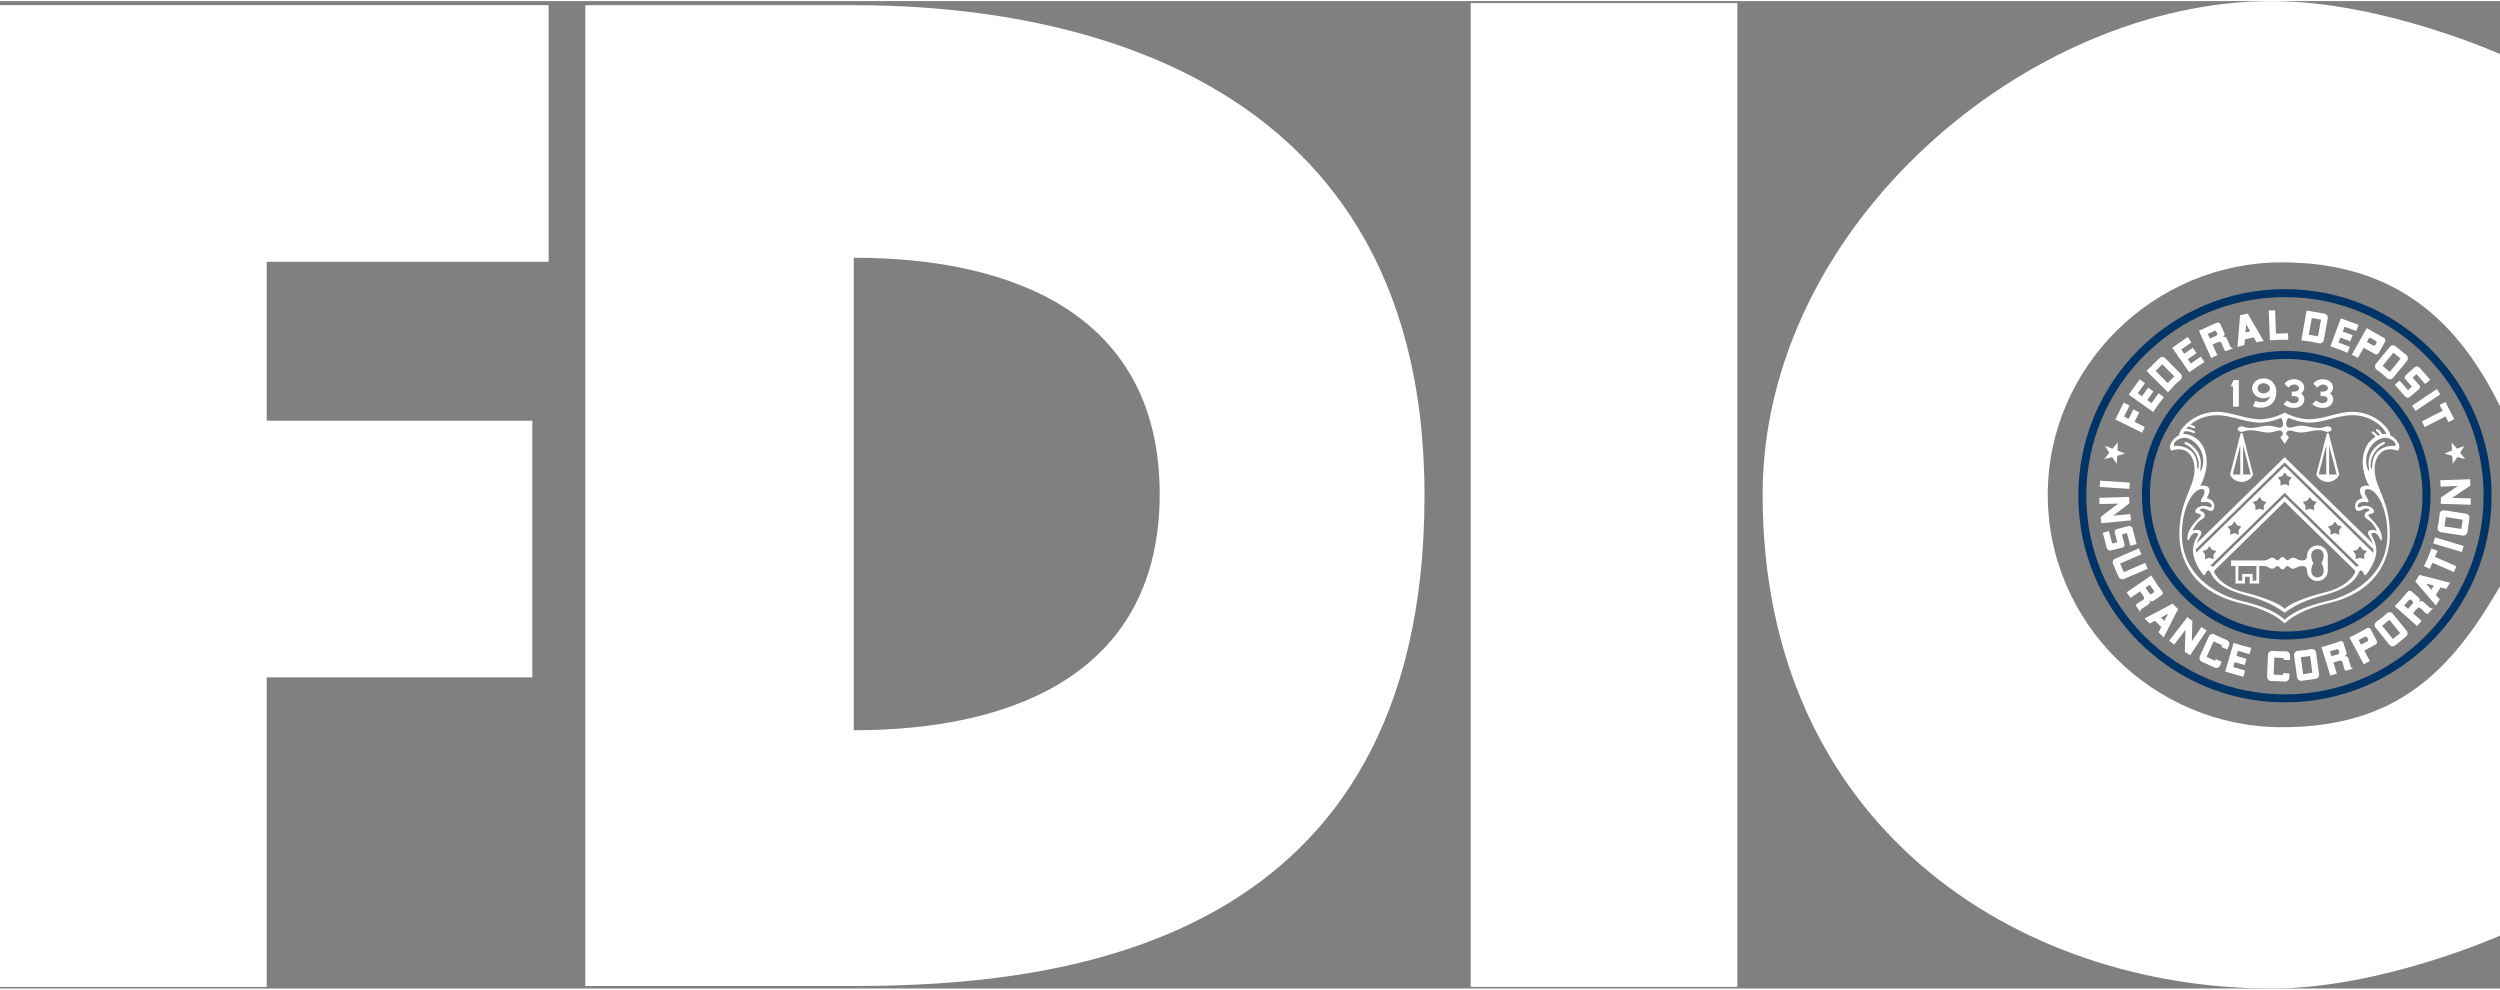 <svg xmlns:dc="http://purl.org/dc/elements/1.1/" xmlns:cc="http://web.resource.org/cc/" xmlns:rdf="http://www.w3.org/1999/02/22-rdf-syntax-ns#" xmlns:svg="http://www.w3.org/2000/svg" xmlns="http://www.w3.org/2000/svg" xmlns:sodipodi="http://sodipodi.sourceforge.net/DTD/sodipodi-0.dtd" xmlns:inkscape="http://www.inkscape.org/namespaces/inkscape" version="1.0" id="Layer_1" x="0px" y="0px" width="720" height="285" viewBox="0 0 78.308 30.929" enable-background="new 0 0 78.308 30.929" xml:space="preserve" sodipodi:version="0.32" inkscape:version="0.45.1" sodipodi:docname="FDICLogo.svg" inkscape:output_extension="org.inkscape.output.svg.inkscape"><rect x="0" y="0" width="78.308" height="30.929" fill="#808080" stroke="none"/><defs id="defs208">
	
	
</defs><sodipodi:namedview inkscape:window-height="601" inkscape:window-width="777" inkscape:pageshadow="2" inkscape:pageopacity="0.0" guidetolerance="10.0" gridtolerance="10.0" objecttolerance="10.0" borderopacity="1.0" bordercolor="#666666" pagecolor="#ffffff" id="base" width="720px" height="285px" inkscape:showpageshadow="false" inkscape:zoom="0.68965216" inkscape:cx="363.53833" inkscape:cy="136.68503" inkscape:window-x="89" inkscape:window-y="25" inkscape:current-layer="Layer_1"/>
<polygon points="8.354,30.88 0,30.88 0,0.128 17.184,0.128 17.184,8.166 8.354,8.166 8.354,13.144 16.674,13.144 16.674,21.183 8.354,21.183 8.354,30.88 " id="polygon3" style="fill:#ffffff;fill-opacity:1"/>
<path d="M 44.62,15.489 C 44.62,1.403 31.986,0.128 26.755,0.128 L 18.334,0.128 L 18.334,30.851 L 26.755,30.851 L 26.742,22.841 L 26.742,8.039 C 31.923,8.039 36.325,9.953 36.325,15.44 C 36.325,20.926 31.923,22.84 26.742,22.84 L 26.755,30.85 C 33.264,30.851 44.62,29.604 44.62,15.489 z " id="path5" style="fill:#ffffff;fill-opacity:1"/>
<rect x="46.066" y="0.063" width="8.354" height="30.816" id="rect7" style="fill:#ffffff;fill-opacity:1"/>
<path d="M 71.476,22.745 C 67.463,22.745 64.142,19.475 64.142,15.465 C 64.142,11.455 67.463,8.184 71.476,8.184 C 75.135,8.184 77.048,10.13 78.308,12.693 L 78.308,1.659 C 78.308,1.659 74.609,-7.1054274e-15 71.162,-7.1054274e-15 C 63.506,-7.1054274e-15 55.211,7.042 55.211,15.465 C 55.211,25.777 63.123,30.929 71.162,30.929 C 74.608,30.929 78.308,29.272 78.308,29.272 L 78.308,18.334 C 76.8,20.934 75.115,22.745 71.476,22.745 z " id="path9" style="fill:#fff;fill-opacity:1"/>
<circle style="fill:none;stroke:#003366;stroke-width:0.25;stroke-opacity:1" sodipodi:ry="4.395" sodipodi:rx="4.395" sodipodi:cy="15.478" sodipodi:cx="71.612" id="circle13" r="4.395" cy="15.478" cx="71.612"/><circle style="fill:none;stroke:#003366;stroke-width:0.25;stroke-opacity:1" sodipodi:ry="6.3470001" sodipodi:rx="6.3470001" sodipodi:cy="15.494" sodipodi:cx="71.571999" id="circle15" r="6.347" cy="15.494" cx="71.572"/>
<g id="g17" style="fill:#fff;fill-opacity:1">
	<polygon points="70.127,11.872 70.127,12.705 69.945,12.705 69.945,12.069 69.876,12.069 69.959,11.872 70.127,11.872 " id="polygon19" style="fill:#fff;fill-opacity:1"/>
	<path d="M 70.545,12.13 C 70.545,12.301 70.703,12.441 70.899,12.441 C 70.979,12.441 71.051,12.419 71.112,12.38 C 71.002,12.659 70.71,12.546 70.649,12.524 L 70.572,12.676 C 70.667,12.772 71.303,12.834 71.303,12.226 C 71.303,12.157 71.251,11.82 70.899,11.82 L 70.899,11.969 C 71.001,11.969 71.102,12.04 71.102,12.13 C 71.102,12.219 71,12.29 70.899,12.29 C 70.798,12.29 70.715,12.219 70.715,12.13 C 70.715,12.04 70.798,11.969 70.899,11.969 L 70.899,11.82 C 70.703,11.819 70.545,11.958 70.545,12.13 z " id="path21" style="fill:#ffffff;fill-opacity:1"/>
	<path d="M 71.857,12.743 C 71.668,12.743 71.558,12.661 71.527,12.622 L 71.636,12.513 C 71.686,12.542 71.773,12.596 71.833,12.596 C 71.893,12.596 72.004,12.57 72.004,12.476 C 72.004,12.429 71.962,12.353 71.785,12.376 L 71.785,12.231 C 71.97,12.247 72.014,12.181 72.014,12.12 C 72.014,12.059 71.947,12.009 71.864,12.009 C 71.799,12.009 71.735,12.047 71.68,12.108 L 71.559,11.986 C 71.614,11.901 71.725,11.845 71.856,11.845 C 72.039,11.845 72.176,11.958 72.176,12.099 C 72.176,12.172 72.145,12.24 72.078,12.287 C 72.15,12.328 72.18,12.419 72.18,12.476 C 72.182,12.615 72.058,12.743 71.857,12.743 z " id="path23" style="fill:#ffffff;fill-opacity:1"/>
	<path d="M 72.758,12.743 C 72.569,12.743 72.459,12.661 72.429,12.622 L 72.539,12.513 C 72.588,12.542 72.675,12.596 72.735,12.596 C 72.795,12.596 72.906,12.57 72.906,12.476 C 72.906,12.429 72.865,12.353 72.688,12.376 L 72.688,12.231 C 72.871,12.247 72.917,12.181 72.917,12.12 C 72.917,12.059 72.85,12.009 72.766,12.009 C 72.702,12.009 72.638,12.047 72.584,12.108 L 72.461,11.986 C 72.516,11.901 72.629,11.845 72.758,11.845 C 72.942,11.845 73.079,11.958 73.079,12.099 C 73.079,12.172 73.049,12.24 72.982,12.287 C 73.052,12.328 73.084,12.419 73.084,12.476 C 73.084,12.615 72.959,12.743 72.758,12.743 z " id="path25" style="fill:#ffffff;fill-opacity:1"/>
	<path d="M 70.112,18.155 L 70.112,17.696 L 70.023,17.696 L 70.023,18.244 L 70.321,18.244 L 70.321,18.033 L 70.468,18.033 L 70.468,18.244 L 70.765,18.244 L 70.765,17.696 L 70.902,17.696 C 71.065,17.696 71.065,17.78 71.173,17.78 C 71.254,17.78 71.282,17.696 71.341,17.696 C 71.399,17.696 71.417,17.8 71.494,17.8 C 71.57,17.8 71.589,17.696 71.647,17.696 C 71.705,17.696 71.733,17.78 71.815,17.78 C 71.923,17.78 71.954,17.696 72.118,17.696 C 72.209,17.696 72.263,17.737 72.263,17.842 C 72.263,18.022 72.409,18.167 72.589,18.167 C 72.769,18.167 72.914,18.021 72.914,17.842 L 72.914,17.374 C 72.914,17.194 72.768,17.05 72.589,17.05 L 72.591,17.163 C 72.696,17.163 72.784,17.249 72.784,17.356 C 72.784,17.528 72.713,17.607 72.713,17.607 C 72.713,17.607 72.784,17.686 72.784,17.859 C 72.784,17.965 72.696,18.054 72.591,18.054 C 72.484,18.054 72.396,17.965 72.396,17.859 C 72.396,17.686 72.468,17.607 72.468,17.607 C 72.468,17.607 72.396,17.528 72.396,17.356 C 72.396,17.249 72.484,17.163 72.591,17.163 L 72.59,17.05 C 72.41,17.05 72.264,17.195 72.264,17.374 C 72.264,17.479 72.21,17.521 72.119,17.521 C 71.955,17.521 71.925,17.435 71.816,17.435 C 71.734,17.435 71.707,17.515 71.648,17.515 C 71.589,17.515 71.571,17.414 71.495,17.414 C 71.418,17.414 71.399,17.515 71.342,17.515 C 71.283,17.515 71.255,17.435 71.174,17.435 C 71.066,17.435 71.066,17.521 70.903,17.521 C 70.741,17.521 69.885,17.521 69.885,17.521 L 69.885,17.696 L 70.024,17.696 L 70.113,17.696 L 70.677,17.696 L 70.677,18.155 L 70.559,18.155 L 70.559,17.943 L 70.232,17.943 L 70.232,18.155 L 70.112,18.155 z " id="path27" style="fill:#ffffff;fill-opacity:1"/>
	<g id="g29" style="fill:#ffffff;fill-opacity:1">
		<g id="g31" style="fill:#ffffff;fill-opacity:1">
			<path d="M 70.404,9.787 L 70.906,10.65 C 70.834,10.657 70.758,10.671 70.683,10.688 L 70.593,10.532 L 70.317,10.594 L 70.336,10.379 L 70.484,10.346 L 70.357,10.125 L 70.336,10.379 L 70.317,10.594 L 70.303,10.774 C 70.229,10.79 70.154,10.811 70.085,10.836 L 70.166,9.841 L 70.404,9.787 z " id="path33" style="fill:#ffffff;fill-opacity:1"/>
		</g>
		<g id="g35" style="fill:#ffffff;fill-opacity:1">
			<path d="M 75.634,11.471 L 75.351,11.72 C 75.317,11.751 75.311,11.805 75.343,11.841 L 75.551,12.079 L 75.426,12.186 L 75.162,11.885 L 75.013,12.017 L 75.336,12.385 C 75.377,12.43 75.446,12.434 75.492,12.395 L 75.773,12.155 C 75.809,12.123 75.814,12.069 75.783,12.034 L 75.571,11.794 L 75.695,11.687 L 75.964,11.993 L 76.121,11.861 L 75.787,11.482 C 75.748,11.437 75.68,11.431 75.634,11.471 z " id="path37" style="fill:#ffffff;fill-opacity:1"/>
		</g>
		<g id="g39" style="fill:#ffffff;fill-opacity:1">
			<path d="M 67.182,13.342 C 67.155,13.4 67.125,13.458 67.098,13.521 L 66.259,13.105 L 66.523,12.574 L 66.705,12.668 L 66.533,13.015 L 66.677,13.087 L 66.824,12.79 L 67.007,12.884 L 66.861,13.18 L 67.182,13.342 z " id="path41" style="fill:#ffffff;fill-opacity:1"/>
		</g>
		<g id="g43" style="fill:#ffffff;fill-opacity:1">
			<path d="M 75.377,11.09 C 75.432,11.135 75.439,11.214 75.396,11.268 L 74.958,11.801 C 74.913,11.855 74.834,11.863 74.778,11.818 C 74.699,11.755 74.628,11.683 74.609,11.669 C 74.588,11.652 74.516,11.598 74.44,11.541 C 74.384,11.499 74.378,11.415 74.421,11.361 L 74.858,10.829 C 74.901,10.775 74.983,10.767 75.038,10.812 L 74.969,11.014 L 74.629,11.426 L 74.858,11.613 L 75.195,11.199 L 74.969,11.014 L 75.038,10.812 L 75.377,11.09 z " id="path45" style="fill:#ffffff;fill-opacity:1"/>
		</g>
		<g id="g47" style="fill:#ffffff;fill-opacity:1">
			<path d="M 69.489,10.677 L 69.306,10.759 L 69.223,10.571 L 69.423,10.481 C 69.449,10.469 69.46,10.44 69.449,10.415 L 69.423,10.358 C 69.412,10.333 69.383,10.321 69.358,10.333 L 69.156,10.425 L 69.223,10.571 L 69.306,10.759 L 69.453,11.087 C 69.38,11.121 69.319,11.15 69.261,11.181 L 68.877,10.326 L 69.432,10.077 C 69.477,10.056 69.529,10.077 69.55,10.121 L 69.676,10.403 C 69.693,10.444 69.675,10.493 69.634,10.511 C 69.632,10.513 69.63,10.516 69.632,10.518 C 69.633,10.521 69.636,10.522 69.638,10.521 C 69.68,10.503 69.729,10.521 69.747,10.563 C 69.772,10.621 69.849,10.791 69.854,10.805 C 69.862,10.823 69.879,10.871 69.936,10.864 L 69.942,10.878 C 69.872,10.904 69.8,10.934 69.723,10.966 C 69.695,10.956 69.676,10.935 69.662,10.904 C 69.648,10.877 69.605,10.758 69.586,10.714 C 69.571,10.677 69.527,10.661 69.489,10.677 z " id="path49" style="fill:#ffffff;fill-opacity:1"/>
		</g>
		<g id="g51" style="fill:#ffffff;fill-opacity:1">
			<path d="M 71.674,10.607 L 71.67,10.404 L 71.291,10.417 L 71.263,9.683 L 71.065,9.69 L 71.1,10.626 C 71.301,10.61 71.487,10.604 71.674,10.607" id="path53" style="fill:#ffffff;fill-opacity:1"/>
		</g>
		<g id="g55" style="fill:#ffffff;fill-opacity:1">
			<path d="M 67.615,12.284 L 67.779,12.406 C 67.664,12.552 67.554,12.702 67.443,12.871 L 66.679,12.328 L 67.022,11.847 L 67.187,11.969 L 66.962,12.284 L 67.094,12.378 L 67.286,12.108 L 67.451,12.229 L 67.259,12.498 L 67.394,12.595 L 67.615,12.284 z " id="path57" style="fill:#ffffff;fill-opacity:1"/>
		</g>
		<g id="g59" style="fill:#ffffff;fill-opacity:1">
			<path d="M 67.906,12.255 L 67.237,11.584 L 67.328,11.493 L 67.523,11.584 L 67.897,11.964 L 68.107,11.756 L 67.729,11.377 L 67.523,11.584 L 67.328,11.493 L 67.64,11.183 C 67.69,11.133 67.77,11.134 67.82,11.184 L 68.304,11.673 C 68.354,11.724 68.354,11.804 68.303,11.854 C 68.232,11.926 68.154,11.991 68.134,12.008 C 68.119,12.025 67.971,12.185 67.906,12.255 z " id="path61" style="fill:#ffffff;fill-opacity:1"/>
		</g>
		<g id="g63" style="fill:#ffffff;fill-opacity:1">
			<path d="M 68.936,11.136 L 69.049,11.306 C 68.891,11.404 68.737,11.509 68.574,11.628 L 68.042,10.858 L 68.527,10.521 L 68.64,10.693 L 68.323,10.913 L 68.415,11.047 L 68.687,10.857 L 68.8,11.029 L 68.529,11.217 L 68.624,11.354 L 68.936,11.136 z " id="path65" style="fill:#ffffff;fill-opacity:1"/>
		</g>
		<g id="g67" style="fill:#ffffff;fill-opacity:1">
			<path d="M 72.086,10.628 L 72.25,9.693 L 72.374,9.715 L 72.414,9.926 L 72.318,10.451 L 72.608,10.502 L 72.701,9.977 L 72.414,9.926 L 72.374,9.715 L 72.809,9.791 C 72.878,9.804 72.924,9.869 72.913,9.939 L 72.79,10.616 C 72.778,10.686 72.712,10.733 72.642,10.72 C 72.543,10.703 72.446,10.676 72.419,10.672 C 72.395,10.669 72.18,10.64 72.086,10.628 z " id="path69" style="fill:#ffffff;fill-opacity:1"/>
		</g>
		<g id="g71" style="fill:#ffffff;fill-opacity:1">
			<path d="M 73.606,10.83 L 73.532,11.018 C 73.361,10.944 73.187,10.877 72.996,10.815 L 73.322,9.938 L 73.877,10.142 L 73.803,10.333 L 73.439,10.2 L 73.382,10.35 L 73.693,10.465 L 73.618,10.656 L 73.309,10.541 L 73.25,10.696 L 73.606,10.83 z " id="path73" style="fill:#ffffff;fill-opacity:1"/>
		</g>
		<g id="g75" style="fill:#ffffff;fill-opacity:1">
			<path d="M 74.038,10.86 L 74.141,10.676 L 74.337,10.787 C 74.361,10.801 74.393,10.791 74.406,10.767 L 74.437,10.711 C 74.45,10.687 74.441,10.655 74.416,10.643 L 74.221,10.532 L 74.14,10.676 L 74.038,10.86 L 73.858,11.176 C 73.785,11.138 73.725,11.108 73.666,11.077 L 74.134,10.245 L 74.674,10.55 C 74.717,10.573 74.733,10.629 74.707,10.672 L 74.507,11.027 C 74.485,11.066 74.434,11.081 74.394,11.058 L 74.038,10.86 z " id="path77" style="fill:#ffffff;fill-opacity:1"/>
		</g>
		<g id="g79" style="fill:#ffffff;fill-opacity:1">
			<path d="M 75.555,12.673 L 76.33,12.151 L 76.439,12.316 L 75.664,12.837 C 75.646,12.81 75.629,12.781 75.609,12.754 C 75.592,12.726 75.572,12.699 75.555,12.673 z " id="path81" style="fill:#ffffff;fill-opacity:1"/>
		</g>
		<g id="g83" style="fill:#ffffff;fill-opacity:1">
			<path d="M 76.601,13.009 L 75.948,13.343 C 75.934,13.312 75.919,13.283 75.904,13.253 C 75.888,13.224 75.874,13.195 75.858,13.167 L 76.509,12.833 L 76.417,12.649 L 76.598,12.557 L 76.873,13.096 L 76.692,13.188 L 76.601,13.009 z " id="path85" style="fill:#ffffff;fill-opacity:1"/>
		</g>
	</g>
	<g id="g87" style="fill:#ffffff;fill-opacity:1">
		<g id="g89" style="fill:#ffffff;fill-opacity:1">
			<polygon points="66.336,13.827 66.327,14.078 66.561,14.173 66.318,14.243 66.3,14.493 66.16,14.285 65.914,14.345 66.069,14.146 65.936,13.934 66.173,14.019 66.336,13.827 " id="polygon91" style="fill:#ffffff;fill-opacity:1"/>
		</g>
		<g id="g93" style="fill:#ffffff;fill-opacity:1">
			<polygon points="76.794,13.827 76.803,14.078 76.568,14.173 76.811,14.243 76.828,14.493 76.971,14.285 77.215,14.345 77.061,14.146 77.193,13.934 76.957,14.019 76.794,13.827 " id="polygon95" style="fill:#ffffff;fill-opacity:1"/>
		</g>
	</g>
	<g id="g97" style="fill:#ffffff;fill-opacity:1">
		<g id="g99" style="fill:#ffffff;fill-opacity:1">
			<path d="M 69.407,20.61 L 69.384,20.663 L 69.117,20.542 L 69.338,20.055 L 69.605,20.178 L 69.581,20.23 L 69.763,20.314 L 69.82,20.185 C 69.849,20.123 69.82,20.047 69.757,20.017 C 69.666,19.976 69.57,19.937 69.548,19.927 C 69.527,19.917 69.444,19.88 69.358,19.836 C 69.296,19.804 69.218,19.835 69.189,19.899 L 68.905,20.524 C 68.876,20.587 68.904,20.665 68.967,20.694 L 69.368,20.876 C 69.432,20.906 69.508,20.878 69.537,20.814 L 69.591,20.695 L 69.407,20.61 z " id="path101" style="fill:#ffffff;fill-opacity:1"/>
		</g>
		<g id="g103" style="fill:#ffffff;fill-opacity:1">
			<path d="M 66.701,15.279 L 65.768,15.22 L 65.781,15.022 L 66.715,15.082 C 66.71,15.115 66.708,15.149 66.707,15.183 C 66.705,15.216 66.703,15.247 66.701,15.279 z " id="path105" style="fill:#ffffff;fill-opacity:1"/>
		</g>
		<g id="g107" style="fill:#ffffff;fill-opacity:1">
			<path d="M 66.667,16.444 L 66.302,16.54 C 66.256,16.551 66.228,16.599 66.24,16.644 L 66.321,16.951 L 66.16,16.991 L 66.058,16.602 L 65.865,16.654 L 65.99,17.129 C 66.007,17.187 66.067,17.222 66.125,17.206 L 66.484,17.118 C 66.531,17.106 66.56,17.058 66.547,17.014 L 66.466,16.705 L 66.623,16.665 L 66.727,17.059 L 66.926,17.009 L 66.797,16.522 C 66.784,16.464 66.726,16.429 66.667,16.444 z " id="path109" style="fill:#ffffff;fill-opacity:1"/>
		</g>
		<g id="g111" style="fill:#ffffff;fill-opacity:1">
			<path d="M 66.191,16.121 L 66.73,16.067 C 66.733,16.1 66.736,16.133 66.739,16.168 C 66.743,16.201 66.746,16.233 66.75,16.265 L 65.82,16.355 L 65.8,16.158 L 66.349,15.74 L 65.763,15.756 L 65.758,15.559 L 66.693,15.532 C 66.693,15.565 66.694,15.6 66.695,15.633 C 66.696,15.666 66.696,15.698 66.697,15.732 L 66.191,16.121 z " id="path113" style="fill:#ffffff;fill-opacity:1"/>
		</g>
		<g id="g115" style="fill:#ffffff;fill-opacity:1">
			<path d="M 66.362,18.036 C 66.39,18.1 66.466,18.13 66.529,18.102 L 67.274,17.781 L 67.194,17.596 L 66.525,17.889 L 66.408,17.618 L 67.076,17.33 L 66.996,17.143 L 66.255,17.465 C 66.19,17.494 66.156,17.571 66.188,17.635 L 66.362,18.036 z " id="path117" style="fill:#ffffff;fill-opacity:1"/>
		</g>
		<g id="g119" style="fill:#ffffff;fill-opacity:1">
			<polygon points="67.336,19.497 67.497,19.41 67.688,19.308 67.914,19.188 67.796,19.415 67.688,19.308 67.497,19.41 67.699,19.607 67.611,19.771 67.773,19.93 68.225,19.046 68.051,18.875 67.174,19.339 67.336,19.497 " id="polygon121" style="fill:#ffffff;fill-opacity:1"/>
		</g>
		<g id="g123" style="fill:#ffffff;fill-opacity:1">
			<path d="M 67.729,18.49 C 67.757,18.53 67.748,18.585 67.707,18.613 L 67.451,18.788 C 67.415,18.814 67.362,18.805 67.338,18.767 C 67.336,18.764 67.332,18.764 67.33,18.766 C 67.328,18.767 67.325,18.77 67.328,18.772 C 67.354,18.809 67.346,18.862 67.308,18.887 C 67.253,18.923 67.101,19.028 67.086,19.037 C 67.071,19.048 67.025,19.074 67.045,19.127 L 67.036,19.133 L 66.902,18.939 C 66.907,18.909 66.928,18.885 66.954,18.866 C 66.981,18.847 67.088,18.784 67.128,18.757 C 67.161,18.735 67.17,18.689 67.148,18.653 L 67.034,18.488 L 67.203,18.373 L 67.329,18.555 C 67.344,18.577 67.375,18.583 67.398,18.568 L 67.45,18.533 C 67.472,18.518 67.478,18.486 67.463,18.464 L 67.337,18.282 L 67.203,18.374 L 67.034,18.489 L 66.735,18.695 L 66.613,18.52 L 67.384,17.99 C 67.486,18.153 67.609,18.344 67.729,18.49 z " id="path125" style="fill:#ffffff;fill-opacity:1"/>
		</g>
		<g id="g127" style="fill:#ffffff;fill-opacity:1">
			<path d="M 70.462,20.455 L 70.516,20.26 C 70.334,20.216 70.155,20.167 69.963,20.103 L 69.701,21.002 L 70.269,21.167 L 70.323,20.969 L 69.951,20.861 L 69.996,20.707 L 70.314,20.799 L 70.369,20.602 L 70.053,20.511 L 70.098,20.352 L 70.462,20.455 z " id="path129" style="fill:#ffffff;fill-opacity:1"/>
		</g>
		<g id="g131" style="fill:#ffffff;fill-opacity:1">
			<path d="M 68.654,20.056 L 68.955,19.605 C 68.982,19.625 69.011,19.643 69.039,19.662 C 69.066,19.681 69.093,19.698 69.119,19.717 L 68.6,20.492 L 68.435,20.381 L 68.458,19.693 L 68.101,20.157 L 67.945,20.036 L 68.516,19.296 C 68.541,19.317 68.568,19.339 68.593,19.358 C 68.619,19.379 68.646,19.397 68.672,19.417 L 68.654,20.056 z " id="path133" style="fill:#ffffff;fill-opacity:1"/>
		</g>
		<g id="g135" style="fill:#ffffff;fill-opacity:1">
			<path d="M 72.096,21.29 C 72.026,21.3 71.962,21.251 71.952,21.182 L 71.858,20.499 C 71.849,20.43 71.897,20.364 71.967,20.354 C 72.068,20.34 72.168,20.335 72.193,20.333 C 72.218,20.329 72.308,20.313 72.401,20.297 C 72.47,20.283 72.536,20.335 72.546,20.405 L 72.641,21.085 C 72.651,21.155 72.603,21.22 72.532,21.23 L 72.43,21.04 L 72.359,20.512 L 72.068,20.552 L 72.141,21.081 L 72.43,21.04 L 72.532,21.229 L 72.096,21.29 z " id="path137" style="fill:#ffffff;fill-opacity:1"/>
		</g>
		<g id="g139" style="fill:#ffffff;fill-opacity:1">
			<path d="M 74.136,19.643 C 74.18,19.62 74.235,19.636 74.259,19.68 L 74.449,20.04 C 74.47,20.08 74.455,20.131 74.415,20.153 L 74.055,20.345 L 73.957,20.16 L 74.156,20.054 C 74.179,20.039 74.189,20.011 74.177,19.986 L 74.147,19.93 C 74.134,19.905 74.103,19.896 74.079,19.909 L 73.88,20.014 L 73.958,20.16 L 74.056,20.345 L 74.231,20.671 C 74.16,20.711 74.097,20.738 74.041,20.773 L 73.592,19.934 C 73.716,19.876 73.986,19.735 74.136,19.643 z " id="path141" style="fill:#ffffff;fill-opacity:1"/>
		</g>
		<g id="g143" style="fill:#ffffff;fill-opacity:1">
			<path d="M 76.865,17.884 L 76.192,17.594 L 76.11,17.782 L 75.923,17.701 C 76.005,17.55 76.104,17.315 76.163,17.143 L 76.351,17.225 L 76.27,17.411 L 76.943,17.702 L 76.865,17.884 z " id="path145" style="fill:#ffffff;fill-opacity:1"/>
		</g>
		<g id="g147" style="fill:#ffffff;fill-opacity:1">
			<path d="M 71.513,21.051 L 71.511,21.11 L 71.219,21.097 L 71.238,20.564 L 71.532,20.576 L 71.53,20.634 L 71.728,20.641 L 71.733,20.502 C 71.735,20.431 71.68,20.372 71.609,20.369 C 71.509,20.365 71.409,20.365 71.382,20.365 C 71.359,20.364 71.266,20.362 71.172,20.353 C 71.102,20.347 71.042,20.406 71.039,20.477 L 71.013,21.164 C 71.011,21.234 71.065,21.293 71.135,21.296 L 71.575,21.313 C 71.646,21.316 71.705,21.262 71.707,21.191 L 71.713,21.06 L 71.513,21.051 z " id="path149" style="fill:#ffffff;fill-opacity:1"/>
		</g>
		<g id="g151" style="fill:#ffffff;fill-opacity:1">
			<path d="M 73.297,20.053 C 73.344,20.038 73.395,20.065 73.408,20.113 L 73.5,20.408 C 73.514,20.451 73.489,20.498 73.446,20.511 C 73.443,20.512 73.441,20.515 73.443,20.518 C 73.443,20.522 73.446,20.523 73.449,20.522 C 73.492,20.508 73.538,20.532 73.553,20.576 C 73.57,20.638 73.625,20.815 73.63,20.832 C 73.637,20.849 73.648,20.899 73.703,20.898 L 73.707,20.908 L 73.48,20.977 C 73.454,20.963 73.436,20.938 73.427,20.906 C 73.416,20.875 73.388,20.753 73.374,20.707 C 73.361,20.668 73.319,20.646 73.28,20.659 L 73.089,20.718 L 73.028,20.524 L 73.239,20.458 C 73.265,20.449 73.28,20.421 73.272,20.396 L 73.253,20.336 C 73.244,20.309 73.217,20.295 73.191,20.303 L 72.98,20.369 L 73.028,20.524 L 73.089,20.718 L 73.197,21.066 L 72.993,21.128 L 72.716,20.235 C 72.904,20.184 73.123,20.124 73.297,20.053 z " id="path153" style="fill:#ffffff;fill-opacity:1"/>
		</g>
		<g id="g155" style="fill:#ffffff;fill-opacity:1">
			<path d="M 75.023,20.183 C 74.968,20.228 74.888,20.219 74.845,20.165 L 74.412,19.628 C 74.366,19.574 74.374,19.492 74.429,19.448 C 74.508,19.385 74.591,19.328 74.612,19.312 C 74.632,19.297 74.7,19.237 74.769,19.174 C 74.824,19.125 74.907,19.137 74.951,19.192 L 75.384,19.725 C 75.43,19.78 75.421,19.86 75.365,19.905 L 75.181,19.798 L 74.845,19.381 L 74.616,19.566 L 74.954,19.982 L 75.182,19.798 L 75.366,19.905 L 75.023,20.183 z " id="path157" style="fill:#ffffff;fill-opacity:1"/>
		</g>
		<g id="g159" style="fill:#ffffff;fill-opacity:1">
			<path d="M 75.414,18.5 C 75.446,18.463 75.502,18.459 75.539,18.492 L 75.771,18.696 C 75.804,18.727 75.807,18.779 75.777,18.813 C 75.774,18.815 75.775,18.819 75.777,18.82 C 75.78,18.823 75.783,18.823 75.785,18.819 C 75.815,18.787 75.867,18.782 75.9,18.813 C 75.949,18.856 76.088,18.979 76.1,18.992 C 76.115,19.003 76.15,19.04 76.197,19.009 L 76.205,19.018 L 76.049,19.194 C 76.02,19.197 75.99,19.182 75.966,19.16 C 75.943,19.139 75.855,19.052 75.819,19.018 C 75.788,18.992 75.741,18.994 75.714,19.025 L 75.581,19.175 L 75.427,19.038 L 75.573,18.872 C 75.593,18.851 75.591,18.819 75.57,18.802 L 75.524,18.76 C 75.503,18.743 75.471,18.745 75.453,18.766 L 75.307,18.931 L 75.426,19.038 L 75.58,19.175 L 75.852,19.415 L 75.71,19.575 L 75.011,18.955 C 75.145,18.815 75.3,18.65 75.414,18.5 z " id="path161" style="fill:#ffffff;fill-opacity:1"/>
		</g>
		<g id="g163" style="fill:#ffffff;fill-opacity:1">
			<polygon points="76.42,18.741 76.298,18.603 76.158,18.439 75.991,18.245 76.237,18.308 76.158,18.439 76.298,18.603 76.447,18.363 76.625,18.411 76.745,18.219 75.783,17.974 75.656,18.18 76.301,18.933 76.42,18.741 " id="polygon165" style="fill:#ffffff;fill-opacity:1"/>
		</g>
		<g id="g167" style="fill:#ffffff;fill-opacity:1">
			<path d="M 76.274,16.799 L 77.17,17.068 L 77.112,17.258 L 76.216,16.988 C 76.227,16.958 76.236,16.926 76.246,16.893 C 76.258,16.861 76.266,16.83 76.274,16.799 z " id="path169" style="fill:#ffffff;fill-opacity:1"/>
		</g>
		<g id="g171" style="fill:#ffffff;fill-opacity:1">
			<path d="M 76.988,15.187 L 76.446,15.208 C 76.446,15.176 76.444,15.141 76.443,15.108 C 76.442,15.075 76.441,15.043 76.439,15.009 L 77.374,14.978 L 77.38,15.176 L 76.807,15.56 L 77.392,15.579 L 77.387,15.776 L 76.451,15.746 C 76.453,15.714 76.454,15.681 76.455,15.647 C 76.456,15.613 76.458,15.581 76.459,15.548 L 76.988,15.187 z " id="path173" style="fill:#ffffff;fill-opacity:1"/>
		</g>
		<g id="g175" style="fill:#ffffff;fill-opacity:1">
			<path d="M 77.287,16.635 C 77.275,16.705 77.212,16.752 77.141,16.742 L 76.46,16.637 C 76.39,16.626 76.342,16.562 76.353,16.491 C 76.368,16.392 76.392,16.294 76.395,16.268 C 76.398,16.245 76.41,16.153 76.418,16.059 C 76.426,15.989 76.495,15.942 76.565,15.952 L 77.243,16.055 C 77.313,16.065 77.361,16.13 77.35,16.201 L 77.14,16.245 L 76.612,16.163 L 76.569,16.455 L 77.098,16.533 L 77.14,16.245 L 77.35,16.201 L 77.287,16.635 z " id="path177" style="fill:#ffffff;fill-opacity:1"/>
		</g>
	</g>
	<path d="M 70.186,13.534 L 69.854,14.827 L 69.936,14.827 L 70.172,13.914 L 70.172,14.827 L 70.263,14.827 L 70.263,13.914 L 70.498,14.827 L 69.853,14.827 C 69.905,14.979 70.082,15.063 70.214,15.063 C 70.345,15.063 70.523,14.979 70.573,14.827 L 70.241,13.534 L 70.186,13.534 z " id="path179" style="fill:#ffffff;fill-opacity:1"/>
	<path d="M 71.563,12.962 L 71.717,13.032 L 71.702,13.059 C 71.629,13.059 71.612,13.198 71.612,13.267 C 71.612,13.307 71.651,13.363 71.721,13.363 C 71.79,13.363 71.914,13.3 72.084,13.3 C 72.254,13.3 72.433,13.371 72.617,13.371 C 72.804,13.371 72.846,13.319 72.891,13.319 C 72.938,13.319 73.031,13.34 73.031,13.407 C 73.031,13.474 72.938,13.494 72.891,13.494 C 72.845,13.494 72.803,13.442 72.617,13.442 C 72.432,13.442 72.254,13.514 72.084,13.514 C 71.914,13.514 71.79,13.45 71.721,13.45 C 71.651,13.45 71.612,13.506 71.612,13.546 C 71.612,13.585 71.698,13.665 71.698,13.665 L 71.562,13.871 L 71.428,13.665 C 71.428,13.665 71.511,13.585 71.511,13.546 C 71.511,13.506 71.473,13.45 71.404,13.45 C 71.334,13.45 71.21,13.514 71.041,13.514 C 70.87,13.514 70.692,13.442 70.507,13.442 C 70.322,13.442 70.278,13.494 70.233,13.494 C 70.185,13.494 70.092,13.473 70.092,13.407 C 70.092,13.341 70.185,13.319 70.233,13.319 C 70.279,13.319 70.322,13.371 70.507,13.371 C 70.692,13.371 70.87,13.3 71.041,13.3 C 71.21,13.3 71.334,13.363 71.404,13.363 C 71.473,13.363 71.511,13.307 71.511,13.267 C 71.511,13.198 71.496,13.059 71.422,13.059 L 71.407,13.032 L 71.563,12.962 z " id="path181" style="fill:#ffffff;fill-opacity:1"/>
	<path d="M 72.941,13.534 L 73.273,14.827 L 73.192,14.827 L 72.956,13.914 L 72.956,14.827 L 72.865,14.827 L 72.865,13.914 L 72.629,14.827 L 73.274,14.827 C 73.221,14.979 73.045,15.063 72.914,15.063 C 72.783,15.063 72.605,14.979 72.554,14.827 L 72.887,13.534 L 72.941,13.534 z " id="path183" style="fill:#ffffff;fill-opacity:1"/>
	<g id="g185" style="fill:#ffffff;fill-opacity:1">
		<path d="M 71.562,14.45 L 74.361,17.188 C 74.373,17.159 74.365,17.092 74.349,17.016 L 71.562,14.287 L 68.775,17.016 C 68.758,17.092 68.752,17.159 68.763,17.188 L 71.562,14.45 z " id="path187" style="fill:#ffffff;fill-opacity:1"/>
		<polygon points="71.562,15.681 73.8,17.871 73.861,17.771 71.562,15.519 69.266,17.771 69.326,17.871 71.562,15.681 " id="polygon189" style="fill:#ffffff;fill-opacity:1"/>
		<path d="M 74.867,13.599 C 75.018,13.661 75.259,13.933 75.107,14.084 C 74.553,13.887 74.38,14.372 74.38,14.645 C 74.38,15.275 74.857,15.599 74.857,16.72 C 74.857,17.074 74.765,18.44 72.904,18.869 C 72.615,18.937 71.98,19.105 71.564,19.492 L 71.564,19.376 C 72.021,18.953 72.9,18.803 73.042,18.759 C 73.738,18.551 74.783,17.979 74.783,16.695 C 74.783,15.906 74.459,15.287 74.156,15.287 C 74.028,15.287 74.068,15.444 74.14,15.55 C 74.183,15.612 74.233,15.717 74.117,15.694 C 74.001,15.671 73.847,15.71 73.847,15.813 C 73.847,15.864 73.911,15.864 73.947,15.844 C 73.983,15.824 74.028,15.81 74.093,15.81 C 74.222,15.81 74.361,15.891 74.361,15.984 C 74.361,16.077 74.183,16.038 74.183,16.112 C 74.183,16.162 74.609,16.464 74.609,16.819 C 74.609,16.931 74.562,16.888 74.536,16.819 C 74.509,16.75 74.435,16.657 74.365,16.657 C 74.296,16.657 74.257,16.684 74.288,16.741 C 74.318,16.8 74.435,16.978 74.435,17.225 C 74.435,17.473 74.252,17.798 74.133,17.944 C 74.074,18.017 74.054,17.971 74.043,17.944 C 74.032,17.918 74.005,17.833 73.946,17.833 C 73.846,17.833 73.907,18.312 72.805,18.606 C 72.585,18.665 72.027,18.804 71.563,19.159 C 71.099,18.805 70.541,18.665 70.322,18.606 C 69.218,18.312 69.28,17.833 69.18,17.833 C 69.121,17.833 69.094,17.918 69.082,17.944 C 69.071,17.971 69.053,18.017 68.992,17.944 C 68.874,17.798 68.691,17.473 68.691,17.225 C 68.691,16.978 68.806,16.799 68.838,16.741 C 68.868,16.684 68.829,16.657 68.761,16.657 C 68.691,16.657 68.617,16.75 68.591,16.819 C 68.565,16.888 68.517,16.931 68.517,16.819 C 68.517,16.464 68.943,16.162 68.943,16.112 C 68.943,16.038 68.764,16.077 68.764,15.984 C 68.764,15.891 68.904,15.81 69.031,15.81 C 69.098,15.81 69.144,15.825 69.179,15.844 C 69.213,15.864 69.279,15.864 69.279,15.813 C 69.279,15.709 69.125,15.67 69.009,15.694 C 68.892,15.717 68.943,15.613 68.986,15.55 C 69.058,15.445 69.098,15.287 68.97,15.287 C 68.668,15.287 68.343,15.906 68.343,16.695 C 68.343,17.979 69.388,18.551 70.084,18.759 C 70.227,18.803 71.105,18.953 71.562,19.376 L 71.562,19.492 C 71.145,19.105 70.508,18.937 70.218,18.869 C 68.356,18.439 68.265,17.073 68.265,16.72 C 68.265,15.599 68.742,15.275 68.742,14.645 C 68.742,14.373 68.568,13.887 68.015,14.084 C 67.865,13.933 68.106,13.66 68.257,13.599 C 68.227,13.463 68.69,12.866 69.439,12.866 C 69.923,12.866 70.302,13.099 70.818,13.099 C 71.014,13.099 71.365,13.009 71.562,12.888 L 71.562,12.993 C 71.365,13.114 71.014,13.205 70.818,13.205 C 70.302,13.205 69.923,12.972 69.439,12.972 C 69.072,12.972 68.788,13.118 68.607,13.268 C 68.634,13.273 68.726,13.308 68.737,13.316 C 68.784,13.349 68.76,13.4 68.698,13.377 C 68.658,13.362 68.605,13.332 68.547,13.324 C 68.52,13.351 68.497,13.377 68.478,13.401 C 68.597,13.401 68.672,13.437 68.722,13.466 C 68.776,13.495 68.759,13.557 68.69,13.525 C 68.629,13.5 68.553,13.463 68.424,13.475 C 68.403,13.509 68.39,13.538 68.387,13.561 L 68.415,13.679 C 68.318,13.679 68.051,13.772 68.102,13.937 C 68.191,13.912 68.821,13.926 68.821,14.565 C 68.821,14.672 68.86,14.662 68.86,14.627 C 68.922,14.336 68.725,14.012 68.481,13.896 C 68.386,13.851 68.407,13.769 68.543,13.842 C 68.673,13.912 68.937,14.109 68.937,14.481 C 68.937,14.566 68.914,14.74 68.914,14.74 C 68.914,14.74 69.012,14.643 69.012,14.403 C 69.012,14.006 68.691,13.68 68.416,13.68 L 68.388,13.562 C 68.547,13.54 69.123,13.692 69.123,14.471 C 69.123,14.601 69.046,15.009 68.911,15.184 C 69.061,15.161 69.35,15.168 69.123,15.57 C 69.455,15.638 69.373,15.971 69.267,15.971 C 69.126,15.971 69.138,15.895 69.001,15.895 C 68.902,15.895 68.894,15.96 68.948,15.979 C 69.016,16.002 69.061,16.04 69.061,16.115 C 69.061,16.256 68.857,16.184 68.679,16.593 C 68.739,16.574 68.774,16.564 68.816,16.564 C 68.857,16.564 68.956,16.578 68.956,16.662 C 68.956,16.746 68.782,16.871 68.782,17.212 C 68.782,17.391 68.964,17.708 69.009,17.768 C 69.062,17.715 69.115,17.678 69.176,17.678 C 69.388,17.678 69.358,17.844 69.358,17.889 C 69.358,17.935 69.592,18.344 70.266,18.511 C 70.595,18.592 71.314,18.795 71.564,19.037 C 71.814,18.795 72.532,18.592 72.862,18.511 C 73.535,18.344 73.769,17.935 73.769,17.889 C 73.769,17.844 73.74,17.678 73.952,17.678 C 74.013,17.678 74.065,17.715 74.119,17.768 C 74.164,17.708 74.347,17.391 74.347,17.212 C 74.347,16.871 74.171,16.746 74.171,16.662 C 74.171,16.578 74.27,16.564 74.313,16.564 C 74.354,16.564 74.388,16.575 74.449,16.593 C 74.27,16.185 74.066,16.256 74.066,16.115 C 74.066,16.04 74.112,16.003 74.18,15.979 C 74.235,15.96 74.225,15.895 74.127,15.895 C 73.99,15.895 74.001,15.971 73.861,15.971 C 73.756,15.971 73.672,15.638 74.006,15.57 C 73.778,15.169 74.066,15.161 74.217,15.184 C 74.08,15.009 74.006,14.601 74.006,14.471 C 74.006,14.006 74.211,13.764 74.409,13.65 C 74.377,13.604 74.344,13.576 74.314,13.549 C 74.257,13.498 74.304,13.457 74.354,13.494 C 74.39,13.52 74.434,13.555 74.476,13.616 C 74.501,13.604 74.527,13.595 74.55,13.587 C 74.52,13.539 74.474,13.508 74.446,13.479 C 74.398,13.432 74.435,13.39 74.485,13.417 C 74.511,13.432 74.56,13.461 74.625,13.568 C 74.673,13.559 74.713,13.558 74.74,13.561 L 74.711,13.679 C 74.438,13.679 74.116,14.004 74.116,14.402 C 74.116,14.642 74.213,14.739 74.213,14.739 C 74.213,14.739 74.191,14.565 74.191,14.48 C 74.191,14.108 74.454,13.912 74.586,13.841 C 74.722,13.768 74.743,13.85 74.648,13.895 C 74.404,14.011 74.206,14.335 74.268,14.626 C 74.268,14.661 74.307,14.672 74.307,14.564 C 74.307,13.925 74.938,13.911 75.027,13.936 C 75.077,13.771 74.811,13.678 74.713,13.678 L 74.742,13.56 C 74.719,13.416 74.332,12.971 73.689,12.971 C 73.205,12.971 72.826,13.204 72.31,13.204 C 72.113,13.204 71.762,13.113 71.566,12.992 L 71.566,12.887 C 71.762,13.008 72.11,13.098 72.306,13.098 C 72.822,13.098 73.202,12.865 73.687,12.865 C 74.436,12.865 74.897,13.463 74.867,13.599 z " id="path191" style="fill:#ffffff;fill-opacity:1"/>
		<path d="M 71.562,15.405 L 73.979,17.771 C 74.174,17.926 74.314,17.436 74.354,17.298 L 71.562,14.564 L 68.769,17.298 L 69.068,17.48 L 69.071,17.338 L 68.987,17.225 L 69.123,17.183 L 69.203,17.069 L 69.285,17.183 L 69.463,17.096 L 69.465,16.954 L 69.381,16.841 L 69.516,16.799 L 69.598,16.684 L 69.678,16.799 L 69.856,16.712 L 69.859,16.57 L 69.774,16.458 L 69.909,16.416 L 69.991,16.3 L 70.073,16.416 L 70.251,16.327 L 70.253,16.187 L 70.168,16.074 L 70.303,16.031 L 70.385,15.916 L 70.467,16.031 L 70.645,15.944 L 70.646,15.803 L 70.562,15.689 L 70.697,15.647 L 70.779,15.533 L 70.86,15.647 L 71.039,15.56 L 71.04,15.419 L 70.956,15.306 L 71.09,15.263 L 71.173,15.148 L 71.254,15.263 L 71.433,15.175 L 71.434,15.035 L 71.35,14.921 L 71.484,14.878 L 71.567,14.765 L 71.649,14.878 L 71.784,14.921 L 71.699,15.035 L 71.701,15.175 L 71.74,15.306 L 71.876,15.263 L 71.957,15.148 L 72.038,15.263 L 72.174,15.306 L 72.09,15.419 L 72.091,15.56 L 72.269,15.647 L 72.351,15.533 L 72.433,15.647 L 72.568,15.689 L 72.483,15.803 L 72.485,15.944 L 72.664,16.031 L 72.745,15.916 L 72.826,16.031 L 72.962,16.074 L 72.879,16.187 L 72.88,16.327 L 73.057,16.416 L 73.139,16.3 L 73.221,16.416 L 73.356,16.458 L 73.271,16.57 L 73.272,16.712 L 73.451,16.799 L 73.532,16.684 L 73.61,16.8 L 73.744,16.842 L 73.66,16.955 L 73.662,17.097 L 73.84,17.184 L 73.922,17.07 L 74.004,17.184 L 74.138,17.226 L 74.054,17.339 L 74.055,17.481 L 73.922,17.435 L 73.788,17.481 L 73.789,17.339 L 73.705,17.226 L 73.84,17.184 L 73.662,17.097 L 73.527,17.051 L 73.394,17.097 L 73.395,16.955 L 73.311,16.842 L 73.446,16.8 L 73.267,16.713 L 73.134,16.668 L 73,16.713 L 73.001,16.571 L 72.916,16.459 L 73.052,16.417 L 72.875,16.328 L 72.74,16.284 L 72.606,16.328 L 72.607,16.188 L 72.523,16.075 L 72.659,16.032 L 72.48,15.945 L 72.348,15.9 L 72.214,15.945 L 72.215,15.804 L 72.131,15.69 L 72.266,15.648 L 72.088,15.561 L 71.954,15.516 L 71.821,15.561 L 71.822,15.42 L 71.737,15.307 L 71.698,15.176 L 71.564,15.131 L 71.43,15.176 L 71.251,15.264 L 71.387,15.307 L 71.302,15.42 L 71.304,15.561 L 71.17,15.516 L 71.036,15.561 L 70.857,15.648 L 70.993,15.69 L 70.908,15.804 L 70.909,15.945 L 70.777,15.9 L 70.643,15.945 L 70.465,16.032 L 70.6,16.075 L 70.515,16.188 L 70.516,16.328 L 70.383,16.284 L 70.249,16.328 L 70.071,16.417 L 70.206,16.459 L 70.122,16.571 L 70.123,16.713 L 69.989,16.668 L 69.854,16.713 L 69.678,16.8 L 69.815,16.842 L 69.73,16.955 L 69.731,17.097 L 69.598,17.051 L 69.463,17.097 L 69.285,17.184 L 69.421,17.226 L 69.336,17.339 L 69.338,17.481 L 69.203,17.435 L 69.068,17.481 L 68.769,17.299 C 68.81,17.437 68.95,17.927 69.144,17.772 L 71.562,15.405 z " id="path193" style="fill:#ffffff;fill-opacity:1"/>
		<ellipse cx="69.596" cy="16.941" rx="0.24" ry="0.256" id="ellipse195" sodipodi:cx="69.596001" sodipodi:cy="16.941" sodipodi:rx="0.23999999" sodipodi:ry="0.25600001" style="fill:#ffffff;fill-opacity:1"/>
		<ellipse cx="70.388" cy="16.172" rx="0.239" ry="0.256" id="ellipse197" sodipodi:cx="70.388" sodipodi:cy="16.172001" sodipodi:rx="0.23899999" sodipodi:ry="0.25600001" style="fill:#ffffff;fill-opacity:1"/>
		<ellipse cx="71.18" cy="15.38" rx="0.24" ry="0.256" id="ellipse199" sodipodi:cx="71.18" sodipodi:cy="15.38" sodipodi:rx="0.23999999" sodipodi:ry="0.25600001" style="fill:#ffffff;fill-opacity:1"/>
		<ellipse cx="71.949" cy="15.38" rx="0.24" ry="0.256" id="ellipse201" sodipodi:cx="71.948997" sodipodi:cy="15.38" sodipodi:rx="0.23999999" sodipodi:ry="0.25600001" style="fill:#ffffff;fill-opacity:1"/>
		<ellipse cx="72.74" cy="16.149" rx="0.24" ry="0.256" id="ellipse203" sodipodi:cx="72.739998" sodipodi:cy="16.149" sodipodi:rx="0.23999999" sodipodi:ry="0.25600001" style="fill:#ffffff;fill-opacity:1"/>
		<ellipse cx="73.51" cy="16.941" rx="0.24" ry="0.256" id="ellipse205" sodipodi:cx="73.510002" sodipodi:cy="16.941" sodipodi:rx="0.23999999" sodipodi:ry="0.25600001" style="fill:#ffffff;fill-opacity:1"/>
	</g>
</g>
</svg>
